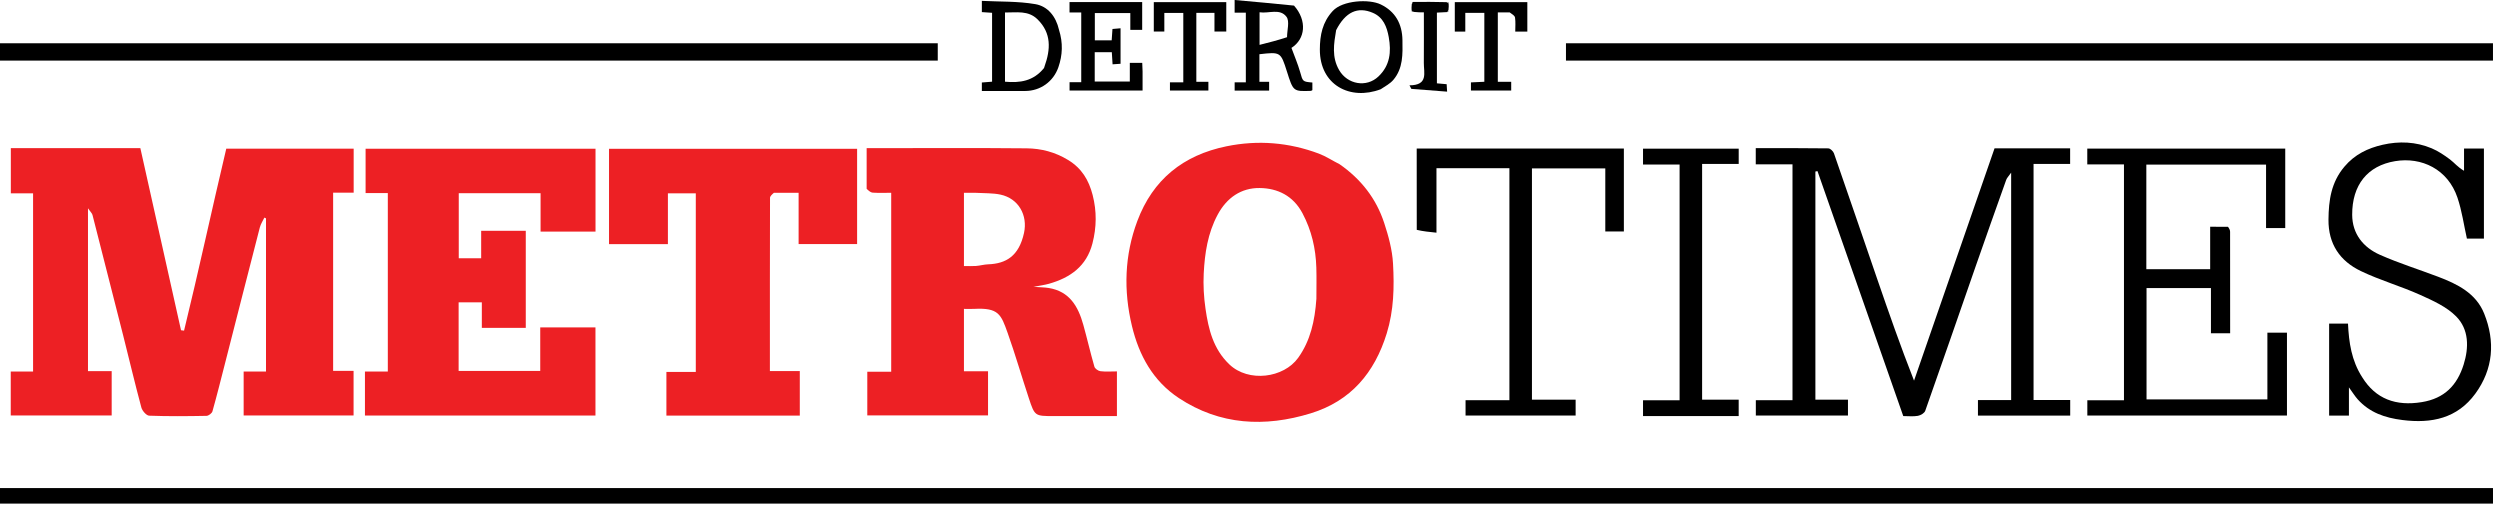 <svg width="135" height="28" viewBox="0 0 135 28" fill="none" xmlns="http://www.w3.org/2000/svg">
<path d="M2.196 8C4.016 8 5.788 8 7.579 8C8.314 11.291 9.045 14.562 9.775 17.833C9.83 17.84 9.885 17.848 9.939 17.855C10.736 14.601 11.437 11.323 12.219 8.027C14.473 8.027 16.771 8.027 19.098 8.027C19.098 8.803 19.098 9.581 19.098 10.405C18.735 10.405 18.372 10.405 17.989 10.405C17.989 13.627 17.989 16.804 17.989 20.027C18.336 20.027 18.698 20.027 19.093 20.027C19.093 20.849 19.093 21.627 19.093 22.436C17.132 22.436 15.159 22.436 13.157 22.436C13.157 21.662 13.157 20.885 13.157 20.061C13.555 20.061 13.95 20.061 14.364 20.061C14.364 17.275 14.364 14.534 14.364 11.792C14.335 11.778 14.306 11.764 14.277 11.75C14.194 11.926 14.08 12.094 14.032 12.278C13.403 14.712 12.784 17.148 12.161 19.584C11.936 20.461 11.718 21.34 11.472 22.212C11.442 22.318 11.263 22.454 11.151 22.456C10.119 22.475 9.087 22.486 8.056 22.447C7.906 22.442 7.682 22.185 7.634 22.007C7.285 20.71 6.977 19.402 6.648 18.1C6.101 15.935 5.55 13.771 4.995 11.609C4.972 11.518 4.886 11.444 4.751 11.248C4.751 14.266 4.751 17.14 4.751 20.042C5.167 20.042 5.581 20.042 6.031 20.042C6.031 20.847 6.031 21.625 6.031 22.436C4.233 22.436 2.421 22.436 0.58 22.436C0.58 21.664 0.58 20.886 0.58 20.063C0.975 20.063 1.37 20.063 1.786 20.063C1.786 16.84 1.786 13.663 1.786 10.441C1.407 10.441 1.013 10.441 0.585 10.441C0.585 9.618 0.585 8.84 0.585 8C1.097 8 1.622 8 2.196 8Z" fill="#ED2024"/>
<path d="M46.799 10.196C46.799 9.447 46.799 8.744 46.799 8C46.982 8 47.122 8 47.263 8C49.988 8 52.712 7.983 55.437 8.01C56.222 8.017 56.974 8.211 57.674 8.637C58.415 9.087 58.795 9.725 59.003 10.532C59.228 11.409 59.218 12.269 58.993 13.141C58.675 14.376 57.795 14.999 56.638 15.325C56.414 15.388 56.18 15.417 55.811 15.489C56.177 15.515 56.406 15.515 56.628 15.551C57.761 15.733 58.224 16.556 58.498 17.538C58.708 18.29 58.882 19.052 59.098 19.801C59.129 19.908 59.302 20.029 59.422 20.045C59.705 20.08 59.997 20.056 60.314 20.056C60.314 20.858 60.314 21.636 60.314 22.468C59.175 22.468 58.036 22.468 56.897 22.468C55.886 22.468 55.877 22.471 55.556 21.5C55.169 20.33 54.827 19.144 54.414 17.983C54.057 16.979 53.928 16.61 52.608 16.679C52.434 16.688 52.258 16.68 52.053 16.68C52.053 17.804 52.053 18.904 52.053 20.049C52.479 20.049 52.906 20.049 53.354 20.049C53.354 20.86 53.354 21.626 53.354 22.43C51.202 22.43 49.035 22.43 46.834 22.43C46.834 21.676 46.834 20.898 46.834 20.074C47.244 20.074 47.671 20.074 48.125 20.074C48.125 16.84 48.125 13.652 48.125 10.411C47.789 10.411 47.455 10.425 47.123 10.403C47.012 10.396 46.907 10.298 46.799 10.196ZM52.659 10.411C52.456 10.411 52.253 10.411 52.053 10.411C52.053 11.76 52.053 13.051 52.053 14.366C52.291 14.366 52.499 14.378 52.706 14.362C52.925 14.345 53.141 14.281 53.36 14.273C54.325 14.239 55.023 13.829 55.296 12.582C55.507 11.618 54.997 10.719 54.031 10.51C53.617 10.42 53.18 10.441 52.659 10.411Z" fill="#ED2024"/>
<path d="M19.707 21.785C19.707 21.195 19.707 20.651 19.707 20.063C20.132 20.063 20.526 20.063 20.942 20.063C20.942 16.829 20.942 13.641 20.942 10.424C20.54 10.424 20.158 10.424 19.742 10.424C19.742 9.619 19.742 8.841 19.742 8.031C23.862 8.031 27.995 8.031 32.158 8.031C32.158 9.509 32.158 10.994 32.158 12.506C31.184 12.506 30.21 12.506 29.191 12.506C29.191 11.815 29.191 11.133 29.191 10.432C27.7 10.432 26.254 10.432 24.773 10.432C24.773 11.588 24.773 12.752 24.773 13.947C25.151 13.947 25.544 13.947 25.983 13.947C25.983 13.466 25.983 12.976 25.983 12.462C26.809 12.462 27.589 12.462 28.392 12.462C28.392 14.206 28.392 15.936 28.392 17.704C27.626 17.704 26.845 17.704 26.019 17.704C26.019 17.27 26.019 16.813 26.019 16.326C25.581 16.326 25.188 16.326 24.766 16.326C24.766 17.551 24.766 18.778 24.766 20.031C26.23 20.031 27.687 20.031 29.173 20.031C29.173 19.25 29.173 18.484 29.173 17.681C30.174 17.681 31.147 17.681 32.155 17.681C32.155 19.244 32.155 20.825 32.155 22.437C28.031 22.437 23.898 22.437 19.707 22.437C19.707 22.238 19.707 22.036 19.707 21.785Z" fill="#ED2024"/>
<path d="M72.336 8.867C73.501 9.676 74.317 10.728 74.746 12.039C74.979 12.747 75.182 13.492 75.223 14.23C75.294 15.492 75.269 16.752 74.885 17.999C74.226 20.136 72.94 21.654 70.784 22.318C68.305 23.081 65.878 22.963 63.658 21.496C62.268 20.578 61.506 19.195 61.125 17.604C60.665 15.689 60.723 13.783 61.416 11.934C62.253 9.699 63.891 8.377 66.234 7.899C67.939 7.552 69.6 7.69 71.22 8.296C71.598 8.437 71.941 8.67 72.336 8.867ZM71.085 16.135C71.085 15.573 71.099 15.011 71.082 14.45C71.051 13.419 70.826 12.446 70.335 11.518C69.832 10.567 68.989 10.165 68.023 10.153C67.026 10.141 66.246 10.674 65.753 11.594C65.218 12.592 65.057 13.671 65.001 14.768C64.969 15.399 65.006 16.044 65.097 16.67C65.257 17.777 65.513 18.844 66.384 19.676C67.418 20.665 69.319 20.418 70.104 19.318C70.76 18.399 71.001 17.334 71.085 16.135Z" fill="#ED2024"/>
<path d="M82.888 27.194C55.236 27.194 27.633 27.194 0 27.194C0 26.91 0 26.646 0 26.354C44.859 26.354 89.726 26.354 134.622 26.354C134.622 26.61 134.622 26.874 134.622 27.194C117.398 27.194 100.167 27.194 82.888 27.194Z" fill="black"/>
<path d="M41.789 10.412C41.686 10.503 41.581 10.595 41.581 10.686C41.572 13.787 41.574 16.889 41.574 20.036C42.114 20.036 42.637 20.036 43.189 20.036C43.189 20.859 43.189 21.637 43.189 22.441C40.794 22.441 38.401 22.441 35.986 22.441C35.986 21.663 35.986 20.897 35.986 20.085C36.494 20.085 37.017 20.085 37.573 20.085C37.573 16.85 37.573 13.661 37.573 10.441C37.093 10.441 36.604 10.441 36.067 10.441C36.067 11.347 36.067 12.254 36.067 13.184C34.983 13.184 33.945 13.184 32.887 13.184C32.887 11.466 32.887 9.767 32.887 8.034C37.339 8.034 41.796 8.034 46.284 8.034C46.284 9.732 46.284 11.442 46.284 13.18C45.247 13.18 44.209 13.18 43.125 13.18C43.125 12.266 43.125 11.359 43.125 10.411C42.665 10.411 42.25 10.411 41.789 10.412Z" fill="#ED2024"/>
<path d="M110.468 21.6C110.932 21.6 111.349 21.6 111.791 21.6C111.791 21.89 111.791 22.154 111.791 22.443C110.137 22.443 108.485 22.443 106.809 22.443C106.809 22.173 106.809 21.909 106.809 21.604C107.404 21.604 107.993 21.604 108.602 21.604C108.602 17.535 108.602 13.507 108.602 9.323C108.464 9.521 108.373 9.606 108.336 9.71C107.784 11.259 107.234 12.808 106.693 14.361C105.784 16.968 104.885 19.578 103.964 22.181C103.92 22.307 103.715 22.429 103.567 22.455C103.317 22.5 103.054 22.468 102.776 22.468C101.231 18.056 99.688 13.648 98.144 9.24C98.106 9.247 98.069 9.254 98.031 9.262C98.031 13.354 98.031 17.447 98.031 21.581C98.586 21.581 99.174 21.581 99.79 21.581C99.79 21.884 99.79 22.148 99.79 22.44C98.145 22.44 96.494 22.44 94.815 22.44C94.815 22.179 94.815 21.915 94.815 21.61C95.466 21.61 96.118 21.61 96.795 21.61C96.795 17.352 96.795 13.134 96.795 8.875C96.137 8.875 95.485 8.875 94.811 8.875C94.811 8.57 94.811 8.307 94.811 8C96.124 8 97.425 7.993 98.726 8.012C98.832 8.013 98.993 8.165 99.033 8.28C99.819 10.536 100.588 12.798 101.366 15.057C101.992 16.874 102.625 18.69 103.358 20.555C104.806 16.377 106.254 12.199 107.705 8.011C109.055 8.011 110.406 8.011 111.787 8.011C111.787 8.283 111.787 8.547 111.787 8.852C111.144 8.852 110.491 8.852 109.812 8.852C109.812 13.111 109.812 17.328 109.812 21.6C110.014 21.6 110.217 21.6 110.468 21.6Z" fill="black"/>
<path d="M120.311 12.248C120.381 12.339 120.425 12.426 120.425 12.514C120.429 14.329 120.428 16.145 120.428 17.995C120.09 17.995 119.761 17.995 119.391 17.995C119.391 17.211 119.391 16.4 119.391 15.556C118.216 15.556 117.08 15.556 115.913 15.556C115.913 17.538 115.913 19.537 115.913 21.568C118.064 21.568 120.231 21.568 122.439 21.568C122.439 20.387 122.439 19.19 122.439 17.964C122.808 17.964 123.137 17.964 123.496 17.964C123.496 19.441 123.496 20.926 123.496 22.44C119.915 22.44 116.33 22.44 112.716 22.44C112.716 22.181 112.716 21.917 112.716 21.613C113.363 21.613 114.016 21.613 114.694 21.613C114.694 17.355 114.694 13.137 114.694 8.879C114.042 8.879 113.389 8.879 112.713 8.879C112.713 8.575 112.713 8.312 112.713 8.023C116.271 8.023 119.825 8.023 123.403 8.023C123.403 9.451 123.403 10.872 123.403 12.317C123.066 12.317 122.737 12.317 122.367 12.317C122.367 11.174 122.367 10.042 122.367 8.889C120.192 8.889 118.057 8.889 115.902 8.889C115.902 10.776 115.902 12.647 115.902 14.538C117.055 14.538 118.19 14.538 119.349 14.538C119.349 13.783 119.349 13.049 119.349 12.244C119.669 12.244 119.967 12.244 120.311 12.248Z" fill="black"/>
<path d="M38.091 3.273C25.372 3.273 12.701 3.273 0 3.273C0 2.958 0 2.662 0 2.337C16.864 2.337 33.737 2.337 50.639 2.337C50.639 2.624 50.639 2.92 50.639 3.273C46.478 3.273 42.309 3.273 38.091 3.273Z" fill="black"/>
<path d="M120.138 3.273C108.257 3.273 96.425 3.273 84.562 3.273C84.562 2.958 84.562 2.662 84.562 2.337C101.234 2.337 117.913 2.337 134.621 2.337C134.621 2.624 134.621 2.92 134.621 3.273C129.815 3.273 125.001 3.273 120.138 3.273Z" fill="black"/>
<path d="M127.56 20.372C128.288 21.547 129.378 21.943 130.776 21.715C132.005 21.516 132.686 20.803 133.036 19.689C133.328 18.758 133.325 17.788 132.632 17.086C132.116 16.563 131.373 16.231 130.682 15.92C129.635 15.449 128.516 15.133 127.483 14.636C126.355 14.094 125.726 13.177 125.738 11.855C125.748 10.807 125.884 9.845 126.599 8.999C127.157 8.338 127.865 8 128.661 7.818C129.553 7.614 130.455 7.65 131.308 8.008C131.662 8.157 131.992 8.379 132.301 8.611C132.539 8.791 132.727 9.037 133.058 9.222C133.058 8.826 133.058 8.431 133.058 8.019C133.46 8.019 133.778 8.019 134.132 8.019C134.132 9.621 134.132 11.235 134.132 12.884C133.828 12.884 133.499 12.884 133.213 12.884C133.049 12.153 132.945 11.391 132.704 10.676C132.184 9.131 130.76 8.466 129.338 8.702C127.844 8.949 127.009 9.99 127.018 11.603C127.024 12.629 127.615 13.361 128.519 13.761C129.54 14.213 130.613 14.547 131.658 14.944C132.7 15.339 133.701 15.831 134.144 16.931C134.751 18.44 134.638 19.931 133.666 21.26C132.694 22.589 131.311 22.881 129.73 22.681C128.783 22.562 127.962 22.28 127.319 21.567C127.168 21.399 127.049 21.203 126.842 20.918C126.842 21.491 126.842 21.955 126.842 22.443C126.455 22.443 126.126 22.443 125.773 22.443C125.773 20.789 125.773 19.143 125.773 17.474C126.114 17.474 126.443 17.474 126.792 17.474C126.839 18.491 126.979 19.473 127.56 20.372Z" fill="black"/>
<path d="M76.505 12.412C76.502 10.923 76.502 9.481 76.502 8.019C80.245 8.019 83.949 8.019 87.689 8.019C87.689 9.492 87.689 10.977 87.689 12.498C87.386 12.498 87.057 12.498 86.686 12.498C86.686 11.39 86.686 10.257 86.686 9.093C85.349 9.093 84.053 9.093 82.725 9.093C82.725 13.232 82.725 17.386 82.725 21.581C83.493 21.581 84.274 21.581 85.084 21.581C85.084 21.885 85.084 22.148 85.084 22.44C83.116 22.44 81.141 22.44 79.14 22.44C79.14 22.178 79.14 21.915 79.14 21.609C79.921 21.609 80.703 21.609 81.508 21.609C81.508 17.415 81.508 13.261 81.508 9.084C80.203 9.084 78.907 9.084 77.569 9.084C77.569 10.227 77.569 11.36 77.569 12.565C77.185 12.526 76.847 12.492 76.505 12.412Z" fill="black"/>
<path d="M92.66 22.468C91.325 22.468 90.038 22.468 88.723 22.468C88.723 22.183 88.723 21.919 88.723 21.614C89.367 21.614 90.019 21.614 90.698 21.614C90.698 17.359 90.698 13.143 90.698 8.886C90.056 8.886 89.404 8.886 88.723 8.886C88.723 8.584 88.723 8.32 88.723 8.027C90.43 8.027 92.145 8.027 93.89 8.027C93.89 8.284 93.89 8.548 93.89 8.853C93.245 8.853 92.593 8.853 91.914 8.853C91.914 13.108 91.914 17.324 91.914 21.581C92.557 21.581 93.209 21.581 93.889 21.581C93.889 21.884 93.889 22.148 93.889 22.468C93.502 22.468 93.105 22.468 92.66 22.468Z" fill="black"/>
<path d="M61.699 3.862C61.699 4.227 61.699 4.546 61.699 4.888C60.373 4.888 59.076 4.888 57.756 4.888C57.756 4.748 57.756 4.613 57.756 4.439C57.962 4.439 58.164 4.439 58.387 4.439C58.387 3.172 58.387 1.942 58.387 0.674C58.176 0.674 57.975 0.674 57.754 0.674C57.754 0.468 57.754 0.3 57.754 0.111C59.063 0.111 60.36 0.111 61.678 0.111C61.678 0.617 61.678 1.106 61.678 1.614C61.46 1.614 61.26 1.614 61.037 1.614C61.037 1.309 61.037 1.024 61.037 0.704C60.396 0.704 59.776 0.704 59.121 0.704C59.121 1.168 59.121 1.657 59.121 2.179C59.397 2.179 59.694 2.179 60.031 2.179C60.043 1.999 60.057 1.799 60.073 1.565C60.206 1.553 60.343 1.542 60.51 1.527C60.51 2.166 60.51 2.786 60.51 3.444C60.385 3.452 60.25 3.461 60.079 3.473C60.065 3.252 60.052 3.05 60.038 2.819C59.741 2.819 59.443 2.819 59.115 2.819C59.115 3.332 59.115 3.854 59.115 4.403C59.73 4.403 60.35 4.403 61.01 4.403C61.01 4.077 61.01 3.748 61.01 3.395C61.25 3.395 61.45 3.395 61.681 3.395C61.687 3.536 61.693 3.676 61.699 3.862Z" fill="black"/>
<path d="M69.877 0.302C70.597 1.119 70.49 2.108 69.738 2.586C69.901 3.033 70.083 3.453 70.207 3.889C70.354 4.404 70.332 4.41 70.868 4.456C70.868 4.591 70.868 4.729 70.868 4.867C70.841 4.881 70.813 4.906 70.785 4.907C69.835 4.94 69.835 4.94 69.493 3.859C69.158 2.804 69.149 2.798 68.008 2.928C68.008 3.415 68.008 3.905 68.008 4.416C68.183 4.416 68.34 4.416 68.533 4.416C68.533 4.583 68.533 4.729 68.533 4.894C67.924 4.894 67.316 4.894 66.671 4.894C66.671 4.759 66.671 4.615 66.671 4.446C66.861 4.446 67.05 4.446 67.275 4.446C67.275 3.184 67.275 1.946 67.275 0.684C67.083 0.684 66.895 0.684 66.67 0.684C66.67 0.485 66.67 0.307 66.67 0C67.736 0.096 68.789 0.19 69.877 0.302ZM69.5 2.009C69.501 1.634 69.651 1.148 69.471 0.908C69.117 0.435 68.512 0.742 68.016 0.663C68.016 1.246 68.016 1.766 68.016 2.423C68.53 2.293 68.986 2.178 69.5 2.009Z" fill="black"/>
<path d="M57.188 1.618C57.407 2.316 57.38 2.977 57.152 3.633C56.884 4.405 56.181 4.911 55.361 4.913C54.59 4.914 53.819 4.913 53.02 4.913C53.02 4.755 53.02 4.62 53.02 4.455C53.179 4.442 53.349 4.428 53.572 4.411C53.572 3.793 53.572 3.171 53.572 2.55C53.572 1.942 53.572 1.334 53.572 0.691C53.384 0.678 53.215 0.667 53.02 0.654C53.02 0.48 53.02 0.312 53.02 0.047C53.981 0.096 54.962 0.061 55.91 0.224C56.576 0.339 57.021 0.879 57.188 1.618ZM56.377 3.673C56.386 3.643 56.395 3.614 56.406 3.584C56.732 2.67 56.789 1.794 56.026 1.044C55.523 0.549 54.893 0.682 54.27 0.675C54.27 1.938 54.27 3.165 54.27 4.412C55.074 4.484 55.798 4.389 56.377 3.673Z" fill="black"/>
<path d="M74.557 4.82C72.908 5.445 71.266 4.593 71.272 2.674C71.274 1.893 71.412 1.198 71.967 0.594C72.501 0.012 73.938 -0.062 74.559 0.239C75.345 0.618 75.718 1.286 75.732 2.162C75.744 2.923 75.772 3.689 75.24 4.314C75.067 4.517 74.813 4.651 74.557 4.82ZM72.151 1.629C72.028 2.362 71.905 3.084 72.315 3.788C72.766 4.563 73.789 4.741 74.432 4.133C75.064 3.536 75.136 2.8 74.992 2.003C74.891 1.445 74.696 0.934 74.136 0.694C73.313 0.341 72.655 0.644 72.151 1.629Z" fill="black"/>
<path d="M81.523 0.669C81.287 0.669 81.096 0.669 80.882 0.669C80.882 1.924 80.882 3.151 80.882 4.419C81.115 4.419 81.349 4.419 81.605 4.419C81.605 4.593 81.605 4.729 81.605 4.889C80.891 4.889 80.174 4.889 79.431 4.889C79.431 4.751 79.431 4.616 79.431 4.449C79.661 4.439 79.895 4.428 80.154 4.416C80.154 3.178 80.154 1.95 80.154 0.696C79.825 0.696 79.496 0.696 79.126 0.696C79.126 1.023 79.126 1.352 79.126 1.705C78.919 1.705 78.751 1.705 78.559 1.705C78.559 1.183 78.559 0.662 78.559 0.115C79.859 0.115 81.155 0.115 82.476 0.115C82.476 0.639 82.476 1.159 82.476 1.705C82.273 1.705 82.073 1.705 81.824 1.705C81.824 1.452 81.848 1.196 81.812 0.95C81.797 0.847 81.654 0.762 81.523 0.669Z" fill="black"/>
<path d="M64.602 1.257C64.602 2.328 64.602 3.353 64.602 4.417C64.827 4.417 65.027 4.417 65.253 4.417C65.253 4.591 65.253 4.726 65.253 4.888C64.574 4.888 63.889 4.888 63.177 4.888C63.177 4.754 63.177 4.619 63.177 4.445C63.404 4.445 63.639 4.445 63.898 4.445C63.898 3.18 63.898 1.952 63.898 0.697C63.572 0.697 63.243 0.697 62.874 0.697C62.874 1.02 62.874 1.35 62.874 1.704C62.666 1.704 62.498 1.704 62.305 1.704C62.305 1.186 62.305 0.664 62.305 0.116C63.602 0.116 64.897 0.116 66.219 0.116C66.219 0.636 66.219 1.156 66.219 1.704C66.021 1.704 65.821 1.704 65.581 1.704C65.581 1.378 65.581 1.048 65.581 0.694C65.246 0.694 64.949 0.694 64.602 0.694C64.602 0.867 64.602 1.039 64.602 1.257Z" fill="black"/>
<path d="M76.307 0.106C76.891 0.101 77.475 0.097 78.112 0.116C78.182 0.162 78.202 0.177 78.227 0.186C78.232 0.289 78.237 0.393 78.217 0.545C78.172 0.608 78.157 0.628 78.148 0.653C77.971 0.662 77.795 0.671 77.593 0.681C77.593 1.94 77.593 3.201 77.593 4.5C77.747 4.514 77.915 4.529 78.119 4.547C78.125 4.654 78.132 4.767 78.144 4.949C77.468 4.896 76.84 4.848 76.213 4.799C76.179 4.735 76.145 4.672 76.111 4.608C77.141 4.605 76.882 3.928 76.887 3.398C76.894 2.503 76.889 1.607 76.889 0.667C76.703 0.667 76.548 0.667 76.341 0.643C76.273 0.598 76.253 0.583 76.228 0.574C76.223 0.47 76.218 0.366 76.237 0.215C76.283 0.152 76.298 0.131 76.307 0.106Z" fill="black"/>
<path d="M78.233 0.16C78.203 0.177 78.183 0.162 78.158 0.123C78.178 0.116 78.208 0.125 78.233 0.16Z" fill="black"/>
<path d="M76.225 0.599C76.254 0.583 76.274 0.598 76.299 0.636C76.279 0.643 76.249 0.634 76.225 0.599Z" fill="black"/>
<path d="M76.281 0.102C76.298 0.131 76.283 0.152 76.245 0.176C76.237 0.156 76.246 0.127 76.281 0.102Z" fill="black"/>
<path d="M78.173 0.657C78.156 0.628 78.171 0.608 78.21 0.583C78.217 0.603 78.208 0.632 78.173 0.657Z" fill="black"/>
</svg>
